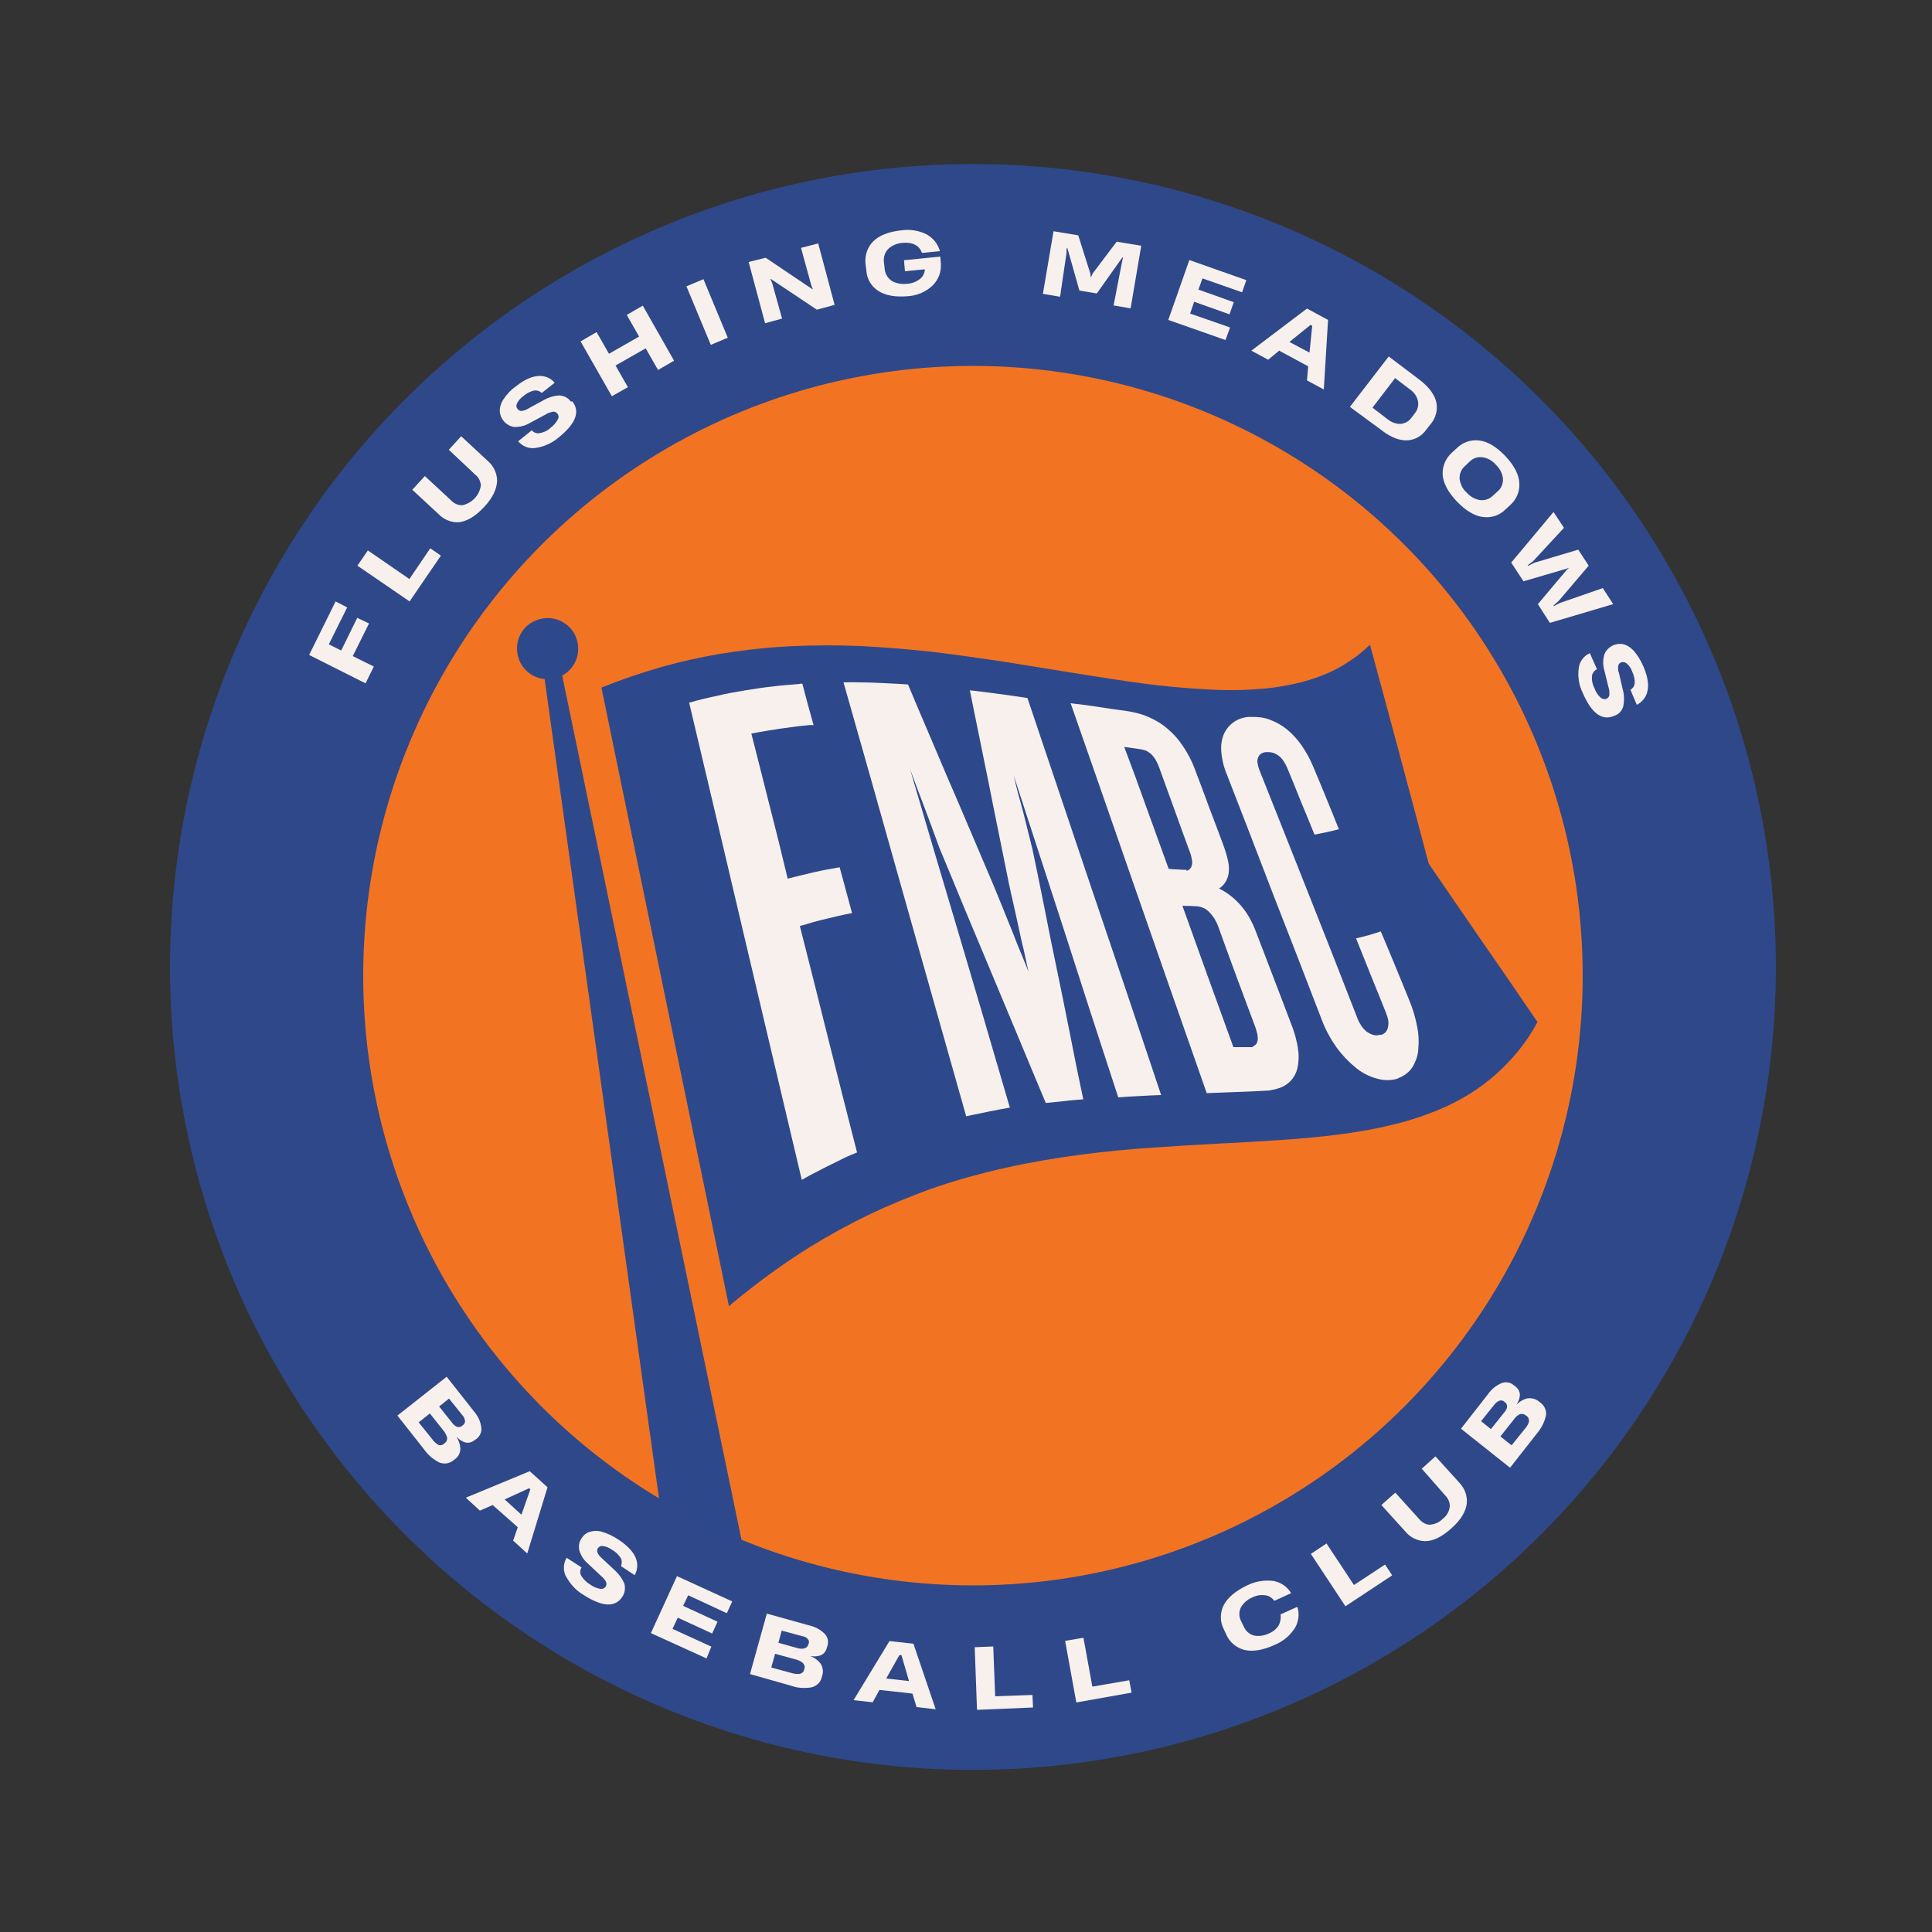 <?xml version="1.0" encoding="utf-8"?>
<!-- Generator: Adobe Illustrator 27.5.0, SVG Export Plug-In . SVG Version: 6.00 Build 0)  -->
<svg version="1.1" id="Layer_1" xmlns="http://www.w3.org/2000/svg" xmlns:xlink="http://www.w3.org/1999/xlink" x="0px" y="0px"
	 viewBox="0 0 1000 1000" style="enable-background:new 0 0 1000 1000;" xml:space="preserve">
<rect x="0" y="0" width="1000" height="1000" fill="#333333" stroke="none"/>
<style type="text/css">
	.st0{fill:#2E488A;}
	.st1{fill:#F7F0ED;}
	.st2{fill:#F27423;}
	.st3{clip-path:url(#SVGID_00000183217398094875088350000011590547099693514914_);}
	.st4{fill:#2E498B;}
</style>
<g>
	<circle class="st0" cx="503.6" cy="500.5" r="415.6"/>
	<path class="st1" d="M235.7,755.1l-0.8,0.6c-2.1,1.9-5.1,2.3-7.7,1.2c-3-1.6-5.7-3.8-7.7-6.7l-13.8-17.5l25.5-20.1l14.1,17.9
		c2,2.3,3.4,5.1,3.8,8.2c0.4,2.3-0.6,4.6-2.5,6.1l-0.8,0.5c-2.9,2.4-6.1,1.8-9.5-1.6c1.2,1.9,1.9,4,2,6.2
		C238.2,752,237.3,753.9,235.7,755.1L235.7,755.1z M229.9,747.2l0.5-0.4c0.8-0.6,1.2-1.8,1-2.8c-0.4-1.4-1.1-2.7-2-3.7l-6.9-8.7
		l-5.8,4.6l7,8.7c0.7,1.1,1.8,2,2.9,2.8C227.7,748.3,229,748.1,229.9,747.2z M239.2,738l0.5-0.4c0.5-0.4,1-1.2,1-1.9
		c-0.1-1.2-0.5-2.3-1.3-3.1l-7-8.7l-5.1,4.1l6.7,8.4C235.8,738.8,237.7,739.2,239.2,738L239.2,738z"/>
	<path class="st1" d="M248.4,781.9l-7.3-6.7l33.1-13.7l9.2,8.3l-10.5,34.3l-7.3-6.7l2.4-6.9L255,779L248.4,781.9z M273.9,770.3
		l-12.7,5.8l8.7,7.9l4.6-13.1L273.9,770.3z"/>
	<path class="st1" d="M322.1,826.5c-3.7,5.7-10.5,5.2-20.1-1c-4-2.3-7.1-5.9-9.3-10c-1.3-2.9-1.1-6.4,0.6-9.2l7.7,5
		c-0.7,1.2-0.9,2.6-0.4,3.8c1.1,2.1,2.8,3.8,4.8,5c1.6,1.2,3.5,2,5.4,2.3c1.1,0.2,2.1-0.3,2.7-1.2c0.5-0.7,0.5-1.6,0.2-2.4
		c-0.6-1.2-1.5-2.2-2.5-3l-6.8-6.4c-2.2-1.8-3.8-4.3-4.6-7.1c-0.4-2.2,0-4.5,1.3-6.2c0.9-1.4,2.2-2.6,3.8-3.1c2-0.7,4.1-0.8,6.2-0.3
		c3.2,0.9,6.2,2.3,9,4.2c4.9,3.2,7.8,6.5,9,9.6c1.2,2.9,0.9,6.2-0.6,8.8l-7.1-4.7c0.5-1.2,0.6-2.6,0.1-3.8c-1.1-1.9-2.8-3.6-4.7-4.6
		c-1.5-1.1-3.2-1.8-5-2c-0.9-0.1-1.8,0.4-2.3,1.1c-0.5,0.6-0.5,1.6-0.2,2.4c0.5,1.2,1.5,2.2,2.5,3.1l5.9,5.5
		c2.4,2.1,4.3,4.6,5.5,7.5C323.8,822.1,323.4,824.6,322.1,826.5L322.1,826.5z"/>
	<path class="st1" d="M365.7,858.4l-28.8-13.1l13.5-29.5l28.6,13.1l-2.8,6.1l-20-9.3l-2.6,5.5l17.8,8.2l-2.8,6.1l-17.8-8.2l-2.7,5.8
		l20.1,9.2L365.7,858.4z"/>
	<path class="st1" d="M425.7,866.9l-0.3,1c-0.5,2.8-2.8,4.9-5.5,5.5c-3.4,0.5-7,0.4-10.2-0.8l-21.5-6.1l8.7-31.3l21.9,6.1
		c2.9,0.6,5.8,2.1,8,4.3c1.6,1.6,2.2,4,1.5,6.2l-0.3,1c-1,3.7-3.8,5-8.6,4.4c2.1,0.7,3.9,2.1,5.3,3.8
		C425.9,862.9,426.2,865,425.7,866.9L425.7,866.9z M416.2,864.1l0.2-0.5c0.3-1.1-0.1-2.1-0.9-2.9c-1.1-0.9-2.4-1.5-3.7-1.8
		l-10.6-2.9l-2,7.1l10.7,2.9c1.2,0.4,2.7,0.5,3.9,0.4C415.1,866.2,416.2,865.2,416.2,864.1L416.2,864.1z M418.4,851.1l0.2-0.5
		c0.3-0.7,0.1-1.5-0.4-2.1c-0.7-0.9-1.7-1.5-2.9-1.6l-10.7-2.9l-1.7,6.3l10.4,2.9C416.2,853.8,417.9,852.9,418.4,851.1L418.4,851.1z
		"/>
	<path class="st1" d="M451.7,881.1l-9.9-1.1l18.6-30.6l12.4,1.4l11.5,33.9l-9.9-1.1l-2.1-7l-17.1-1.9L451.7,881.1z M465.5,856.7
		l-6.8,12.1l11.8,1.3l-3.9-13.4L465.5,856.7z"/>
	<path class="st1" d="M534.7,883.8l-29,1.2l-1.2-32.4l9.6-0.4l1,25.8l19.3-0.7L534.7,883.8z"/>
	<path class="st1" d="M585.7,876.1l-28.6,5.1l-5.8-31.9l9.5-1.6l4.6,25.3l19.1-3.3L585.7,876.1z"/>
	<path class="st1" d="M662.8,835.6l8.7-3.9c1.2,3.6,0.7,7.4-1.1,10.7c-2.5,4-6.2,7.2-10.7,9c-6.1,2.8-11.4,3.6-15.6,2.6
		c-4.2-1.1-7.7-4-9.4-8l-1.3-2.8c-2-3.8-2-8.5,0-12.4c2-3.8,6-7.3,12.1-10.2c4.2-2.1,8.9-2.9,13.7-2.3c3.8,0.7,7.1,3,9.1,6.3l-8.7,4
		c-1.2-1.6-2.9-2.8-5-2.9c-2.1-0.3-4.4,0.1-6.3,1.1c-2.5,1-4.6,2.8-5.9,5c-1.2,2.2-1.2,4.9-0.1,7.1l1.5,3.1c1,2.3,3,4,5.5,4.6
		c2.6,0.4,5.2,0,7.6-1.2c2.1-0.8,3.8-2.3,5-4.2C662.7,839.6,663.1,837.6,662.8,835.6z"/>
	<path class="st1" d="M720.6,815.4l-24.2,16l-17.9-27.1l8.1-5.4l14.2,21.5l16.1-10.6L720.6,815.4z"/>
	<path class="st1" d="M735.9,760.2l7.1-6.4l12.4,13.7c2.8,2.9,4.2,6.9,3.8,10.8c-0.5,3.9-2.9,8.3-7.9,12.7
		c-5.2,4.7-9.7,6.7-13.7,6.7c-3.9-0.1-7.7-1.9-10.2-5L715,779l7.2-6.4l12.4,13.7c1.3,1.6,3.3,2.8,5.4,2.9c2.6-0.2,4.9-1.2,6.7-3
		c2.1-1.6,3.4-3.8,3.7-6.4c0.1-2.1-0.8-4.2-2.3-5.7L735.9,760.2z"/>
	<path class="st1" d="M796.4,725.3l0.8,0.6c2.3,1.6,3.5,4.5,2.9,7.1c-0.8,3.4-2.4,6.4-4.7,9.1l-13.8,17.6l-25.4-20.2l14-17.9
		c1.7-2.5,4.2-4.5,7-5.7c2.1-0.8,4.6-0.5,6.3,1.1l0.8,0.5c2.9,2.4,3.2,5.5,0.6,9.6c1.5-1.6,3.5-2.8,5.6-3.3
		C792.7,723.5,794.7,724,796.4,725.3L796.4,725.3z M779,725.8l-0.5-0.4c-0.5-0.5-1.3-0.6-2.1-0.5c-1.2,0.4-2.1,1.1-2.8,2l-7,8.7
		l5.1,4.1l6.7-8.4C780.7,728.8,780.4,727,779,725.8z M790,732.8l-0.5-0.4c-0.8-0.6-2-0.7-2.9-0.4c-1.2,0.6-2.3,1.6-3.1,2.8l-6.9,8.7
		l5.8,4.6l7-8.7c0.9-1,1.6-2.2,2-3.5C791.5,734.6,791.1,733.4,790,732.8L790,732.8z"/>
	<path class="st1" d="M179.7,314.4l-9.5,19.1l6.4,3.2l8.3-16.9l6.1,2.9l-8.4,16.9l10.9,5.4l-4.3,8.7L160,339l13.7-27.7L179.7,314.4z
		"/>
	<path class="st1" d="M228.2,287.6l-16.2,23.7L185,292.8l5.4-7.9l21.5,14.8l10.8-15.9L228.2,287.6z"/>
	<path class="st1" d="M232.3,232.8l6.4-7l13.7,12.7c3.1,2.7,4.9,6.4,4.9,10.5c-0.2,4-2.1,8.5-6.7,13.4c-4.7,5.1-9.1,7.4-12.9,7.9
		c-3.9,0.3-7.9-1.3-10.6-4.1l-13.7-12.7l6.5-7.1l13.7,12.7c1.5,1.6,3.6,2.5,5.8,2.4c5-1.1,8.9-5.3,9.5-10.4
		c-0.2-2.1-1.2-4.1-2.9-5.4L232.3,232.8z"/>
	<path class="st1" d="M296.2,207.7c4.3,5.4,1.7,11.7-7,18.7c-3.5,3-7.8,4.9-12.3,5.5c-3.3,0.4-6.5-0.9-8.7-3.5l7.1-5.7
		c0.8,1.1,2.1,1.6,3.5,1.6c2.4-0.4,4.6-1.3,6.2-2.9c1.6-1.2,2.9-2.7,3.8-4.5c0.5-0.9,0.4-2.1-0.4-2.9c-0.5-0.6-1.4-1.1-2.2-0.9
		c-1.3,0.3-2.6,0.6-3.7,1.4l-8.2,4.4c-2.5,1.5-5.3,2.2-8.2,2.1c-3.9-0.6-7-3.8-7.4-7.9c-0.1-2.1,0.5-4.2,1.6-6
		c1.8-2.8,4-5.2,6.7-7.1c4.6-3.7,8.6-5.3,11.9-5.4c3.1-0.2,6.2,1.1,8.2,3.5l-6.7,5.3c-1-1-2.3-1.4-3.7-1.3c-2.1,0.4-4.2,1.5-5.8,2.9
		c-1.5,1.1-2.8,2.5-3.4,4.1c-0.4,0.8-0.3,1.8,0.4,2.6c0.5,0.6,1.3,1.1,2.1,1c1.3-0.2,2.6-0.6,3.7-1.4l7-3.8c2.7-1.6,5.7-2.7,8.8-2.8
		c2.4,0.1,4.6,1.2,6,3.2L296.2,207.7z"/>
	<path class="st1" d="M325,200.4l-8.3,4.7l-16.2-28.4l8.3-4.8l6.4,11.2l15.6-8.9l-6.4-11.2l8.3-4.8l16.2,28.5l-8.3,4.8l-6.4-11.2
		l-15.6,8.9L325,200.4z"/>
	<path class="st1" d="M376.7,174.8l-8.8,3.7l-12.6-30.3l8.8-3.7L376.7,174.8z"/>
	<path class="st1" d="M432,157.8l-9.2,2.5l-23.8-15.9h-0.2l0.9,2.2l5.1,18.3l-8.8,2.4l-8.5-31.7l8.8-2.2l24.2,16.3h0.2l-0.8-2.1
		l-5.3-19.3l8.9-2.3L432,157.8z"/>
	<path class="st1" d="M468.4,140.4l-0.5-5.7l18.8-1.9l0.3,3.7c0,0.4,0,0.5,0,0.8c0.1,3.8-1.4,7.5-4.1,10.3
		c-3.5,3.4-8.1,5.4-12.9,5.7c-6.7,0.6-11.9-0.4-15.5-2.8c-3.7-2.4-5.9-6.4-6.1-10.7l-0.4-3.1c-0.5-4.4,0.9-8.7,4-11.8
		c3-3,7.9-5,14.7-5.7c4.5-0.6,8.9,0.1,12.9,2.1c3.4,1.9,5.9,5,6.9,8.7l-9.3,0.9c-1.3-3.8-4.9-5.7-10-5.2c-2.7,0.2-5.2,1.2-7.2,2.9
		c-1.9,1.8-2.8,4.4-2.5,7l0.4,3.5c0.2,2.6,1.6,4.9,3.7,6.3c2.3,1.3,5,1.8,7.7,1.5c2.6-0.1,5-1,7.1-2.7c1.4-1.2,2.2-2.9,2.3-4.8
		L468.4,140.4z"/>
	<path class="st1" d="M558.7,150.4l-6.2-21.9h-0.4l-0.1,2.6l-3.3,22.5l-8.9-1.5l5.5-32.4l12.8,2.1l6.2,19.6l0.3,2.1h0.1l0.9-2
		l12.4-16.4l12.7,2.1l-5.5,32.4l-8.8-1.5l4.3-22.3l0.6-2.5h-0.4l-13.2,18.6L558.7,150.4z"/>
	<path class="st1" d="M634.3,176l-29.6-10.4l10.9-31l29.5,10.4l-2.2,6.3l-20.5-7.2l-2.1,5.8l18.3,6.5l-2.2,6.3l-18.3-6.5l-2.1,6.1
		l20.7,7.2L634.3,176z"/>
	<path class="st1" d="M656.4,186.2l-8.7-4.7l28.8-21.8l10.9,5.9l-2.2,36l-8.7-4.7l0.6-7.3l-15-8.1L656.4,186.2z M678.3,168.2
		l-10.9,8.8l10.4,5.5l1.4-13.9L678.3,168.2z"/>
	<path class="st1" d="M698.7,210.6l20.1-26.1l16,12.1c5.1,3.9,7.9,8,8.7,11.9c0.7,3.8-0.4,7.9-2.9,10.9l-2.3,2.9
		c-2.2,3.2-5.7,5.3-9.5,5.6c-3.9,0.3-8.6-1.2-13.8-5.3L698.7,210.6z M722.1,195.7L710.4,211l7.7,5.9c1.9,1.6,4.4,2.6,7,2.5
		c2.3-0.3,4.4-1.5,5.7-3.5l1.6-2.1c1.3-1.6,1.9-3.7,1.6-5.9c-0.5-2.7-2.1-4.9-4.3-6.4L722.1,195.7z"/>
	<path class="st1" d="M751.6,234.2l2.3-2.1c3-3.1,7.4-4.7,11.8-4.1c4.3,0.5,8.8,3.2,13.5,8.1c4.6,4.9,7,9.6,7.2,13.9
		c0.3,4.4-1.5,8.6-4.8,11.5l-2.3,2.1c-3,3.1-7.3,4.6-11.7,4c-4.3-0.5-8.9-3.2-13.6-8.1c-4.6-4.9-7-9.5-7.3-13.9
		C746.5,241.4,748.3,237.1,751.6,234.2z M759.1,254.9c1.7,2,4.1,3.4,6.7,3.9c2.5,0.4,5-0.4,6.9-2.2l2.5-2.3c2-1.6,2.9-4.2,2.7-6.8
		c-0.4-2.7-1.6-5-3.6-6.9c-1.7-2-4-3.4-6.7-3.9c-2.6-0.4-5.1,0.4-6.9,2.2l-2.5,2.4c-1.9,1.6-2.9,4.1-2.7,6.7
		C755.9,250.7,757.1,253.2,759.1,254.9z"/>
	<path class="st1" d="M796,312.7l14.9-17.7l1.1-1v-0.1l-1.3,0.5l-22.2,6.5v-0.1l0,0l-6.3-9.6l21.9-26.2l5.4,8.2l-16,17.3l-2.8,2.1
		l0.2,0.3l3.2-1.6l22.8-6.8l0,0l0,0l5.4,8.3L806.8,311l-2.7,2.4l0.2,0.3l3.1-1.6l22.2-7.7l5.4,8.3l-32.8,9.7L796,312.7z"/>
	<path class="st1" d="M835.5,370.5c-6.2,2.8-11.8-1.4-16.2-11.7c-2.1-4.1-2.8-8.8-2.1-13.4c0.5-3.2,2.8-6.1,5.7-7.3l3.7,8.3
		c-1.2,0.5-2.1,1.6-2.5,2.9c-0.4,2.4,0.1,4.8,1.2,6.9c0.6,1.9,1.8,3.7,3.3,5c0.8,0.6,1.9,0.9,2.9,0.5c0.8-0.4,1.4-1.1,1.5-1.9
		c0.1-1.3,0-2.7-0.4-3.9l-2.2-8.9c-0.8-2.8-0.8-5.7,0.1-8.5c1.6-3.7,5.6-5.8,9.5-5.1c2.1,0.5,3.8,1.6,5.4,3.2
		c2.2,2.5,3.9,5.3,5.2,8.3c2.3,5.4,2.9,9.6,2.1,12.9c-0.6,3-2.8,5.7-5.5,7l-3.3-7.8c1.2-0.6,2-1.8,2.2-3.1c0.2-2.2-0.4-4.4-1.3-6.3
		c-0.5-1.7-1.6-3.2-3.1-4.4c-0.7-0.5-1.7-0.6-2.6-0.4c-0.8,0.4-1.4,1-1.5,1.8c-0.2,1.3-0.1,2.7,0.4,3.9l1.8,7.8
		c0.9,2.9,1,6.2,0.4,9.3C839.5,368,837.8,369.8,835.5,370.5L835.5,370.5z"/>
	<circle class="st2" cx="503.6" cy="505" r="315.6"/>
	<g>
		<g>
			<g>
				<defs>
					<circle id="SVGID_1_" cx="503.3" cy="506.7" r="316.8"/>
				</defs>
				<clipPath id="SVGID_00000029020638880420045540000008936584345679063474_">
					<use xlink:href="#SVGID_1_"  style="overflow:visible;"/>
				</clipPath>
				<g style="clip-path:url(#SVGID_00000029020638880420045540000008936584345679063474_);">
					<path class="st4" d="M781.8,508.5c-4.7-6.8-9.4-13.7-14.1-20.4c-4.7-6.8-9.4-13.7-14.1-20.5c-4.7-6.8-9.4-13.7-14.1-20.6
						c-2.7-10-5.3-20-7.9-29.8c-2.7-9.8-5.2-19.4-7.7-28.8c-2.6-9.4-5-18.6-7.5-27.8c-2.5-9.2-4.9-18.1-7.3-26.9
						c-3.4,3.3-7.1,6.3-11.2,8.9c-4,2.7-8.3,4.9-12.8,6.7c-4.7,1.9-9.5,3.4-14.5,4.5c-5.3,1.2-10.6,2.1-16.1,2.6
						c-7.9,0.7-15.8,1-23.6,0.7c-8.3-0.3-17-0.9-26.1-1.8c-9-0.9-18.6-2.2-28.3-3.7c-9.6-1.5-20-3.1-30.2-4.8
						c-10.4-1.6-21.1-3.5-32-5.1c-10.8-1.6-22.3-3.2-33.5-4.5c-11.4-1.2-23.4-2.2-35.2-2.8c-12.1-0.5-24.4-0.5-36.8,0.1
						c-9.5,0.5-19.1,1.4-28.7,2.8c-10,1.4-20,3.4-29.8,5.8c-10.4,2.7-20.8,5.9-31,9.7c-2.7,1-5.3,2.1-8,3.1l66,320.2
						c2.9-2.6,6-5,8.9-7.3c10.4-8.3,21.4-16.1,32.8-23.2c10.2-6.3,20.6-12,31.4-17.2c9.9-4.7,20-8.8,30.2-12.6
						c13.3-4.7,26.9-8.5,40.6-11.5c13-2.9,25.9-5,38.6-6.7c12.4-1.6,24.7-2.8,36.8-3.6c11.8-0.8,23.4-1.5,34.6-2.1
						c11.2-0.5,21.9-1.2,32.5-1.9s20.3-1.6,30.1-2.9c9.2-1.2,18.3-2.8,27.3-5c8.3-2,16.4-4.7,24.3-8c5.3-2.2,10.4-4.9,15.3-7.9
						c9.6-6,18.2-13.6,25.3-22.4c3.7-4.6,7-9.5,9.8-14.8C791.2,522.2,786.5,515.5,781.8,508.5z"/>
					<path class="st1" d="M414,354c-4.6,0.4-9.3,0.7-13.9,1.3c-4.7,0.5-9.4,1.2-14.2,2c-4.8,0.8-9.6,1.6-14.5,2.8
						c-4.8,1-9.8,2.2-14.7,3.6l13.2,55.8l14,59.5l15,63.6l16.1,68.1c2.5-1.4,4.9-2.8,7.2-3.9c2.4-1.3,4.8-2.5,7.2-3.7
						c2.4-1.2,4.8-2.3,7.1-3.5c2.4-1.2,4.7-2.1,7.1-3.1l-7.8-30.6l-7.5-29.8l-7.2-28.8l-7.1-28c2.3-0.6,4.6-1.3,6.9-2
						s4.6-1.2,6.7-1.7c2.1-0.5,4.5-1.1,6.7-1.6c2.2-0.5,4.5-1,6.7-1.4l-1.6-6l-1.6-5.9l-1.6-5.9l-1.6-5.9l-6.7,1.2
						c-2.2,0.4-4.5,0.9-6.7,1.4s-4.5,1.1-6.7,1.6c-2.2,0.5-4.6,1.2-6.8,1.7l-4.7-19.4l-4.8-19l-4.7-18.6l-4.6-18.1
						c2.6-0.5,5.1-1,7.7-1.4s5-0.8,7.6-1.2s5-0.6,7.5-1c2.5-0.4,5-0.5,7.4-0.8h0.5h0.5h0.5h0.5l-1.5-5.4l-1.5-5.4l-1.4-5.3l-1.4-5.3
						h-0.5h-0.5h-0.4L414,354"/>
					<path class="st1" d="M436.6,353.2l14.5,51.1l15.3,54.3l16.3,57.7l17.4,61.5c1.9-0.4,3.8-0.9,5.7-1.2l5.7-1.2l5.6-1.1l5.6-1
						L509,526.5l-13.2-44.7l-12.7-42.7l-12-40.8c1.2,3.3,2.5,6.7,3.7,9.9c1.2,3.2,2.6,6.7,3.8,10l3.8,10.2l3.8,10.4
						c4.4,10.4,8.7,21,13.1,31.6c4.5,10.6,8.9,21.4,13.6,32.5l14,33.5c4.7,11.4,9.5,22.8,14.4,34.5l4.9-0.5l4.9-0.5
						c1.6-0.2,3.2-0.4,4.8-0.5l4.8-0.4c-2.5-11.6-4.8-23.1-7-34.4c-2.2-11.3-4.5-22.3-6.7-33c-2.2-10.6-4.4-21.2-6.4-31.7
						c-2.1-10.4-4.1-20.5-6.2-30.3c-0.8-3.3-1.6-6.5-2.4-9.7c-0.8-3.2-1.6-6.4-2.4-9.6l-2.6-9.5c-0.8-3.1-1.6-6.2-2.3-9.4l12.7,39
						l13.2,40.6l13.7,42.5l14.5,44.5c1.9-0.1,3.7-0.3,5.6-0.4l5.6-0.3l5.5-0.3l5.5-0.2l-18.7-55.8l-17.8-52.6l-16.8-49.9l-15.9-47.2
						l-7.3-1.1l-7.4-1l-7.5-1l-7.6-0.9c1.6,7.8,3.1,15.7,4.8,23.7l5,24.6c1.6,8.4,3.4,16.9,5.1,25.4c1.7,8.6,3.5,17.3,5.3,26.3
						c0.8,3.7,1.6,7.4,2.5,11.2s1.6,7.5,2.5,11.3c0.8,3.8,1.6,7.7,2.6,11.5c0.9,3.8,1.6,7.8,2.6,11.7c-1.6-3.8-3.1-7.8-4.7-11.5
						s-3-7.7-4.6-11.5l-4.6-11.4l-4.6-11.2c-3.8-9-7.6-17.9-11.4-26.8c-3.8-8.8-7.4-17.5-11.2-26.1l-10.8-25.4
						c-3.6-8.3-7.1-16.7-10.5-24.8c-2.8-0.2-5.4-0.4-8.2-0.5s-5.5-0.3-8.3-0.4c-2.8-0.1-5.6-0.2-8.3-0.2
						C442.4,353.1,439.4,353.1,436.6,353.2"/>
					<path class="st1" d="M648.3,541.9L648,542h-0.4c-0.2,0-0.3,0-0.4,0h-0.4h-2.1h-2.1h-2h-2.2l-6.8-18.8l-6.7-18.5l-6.5-18.1
						l-6.4-17.8l1.9,0.1h1.9l1.9,0.1l1.9,0.1c1.2,0.1,2.2,0.4,3.2,0.8c1.2,0.5,2.1,1.2,3,2.1c1,1,1.9,2.1,2.7,3.3
						c0.8,1.4,1.6,2.9,2.1,4.4l4.6,12.7l4.7,12.8l4.8,12.9l4.9,13.1c0.5,1.3,0.9,2.8,1.2,4.1c0.2,1,0.3,2.1,0.2,3
						c-0.1,0.7-0.4,1.5-0.8,2.1c-0.4,0.5-1,0.9-1.6,1.2 M614.2,450.2h-0.4h-0.4h-0.9l-1.9-0.1l-1.9-0.1l-1.9-0.1l-1.9-0.2l-5.9-16.3
						l-5.8-16l-5.7-15.8l-5.6-15l2.1,0.3l2.1,0.3l2.1,0.3l2.1,0.3c0.9,0.1,1.9,0.4,2.8,0.7c0.9,0.4,1.8,1.1,2.6,1.7
						c0.9,0.8,1.6,1.8,2.3,2.8c0.7,1.2,1.4,2.7,1.9,4l3.9,10.8l4,11l4,11.1l4.1,11.2c0.5,1.2,0.8,2.5,1,3.8c0.2,0.9,0.2,1.9,0,2.9
						c-0.3,1.5-1.4,2.7-2.8,2.9 M554.3,364.4l16.2,46.4l17,48.9l18,51.6l19.1,54.5l8-0.3l7.9-0.3l7.8-0.3l7.6-0.4
						c0.5,0,1.2,0,1.7-0.2s1.2-0.2,1.6-0.3c0.4-0.1,1.2-0.3,1.6-0.4c0.4-0.2,1.1-0.4,1.6-0.5c2.1-0.7,4-2,5.6-3.6
						c1.7-1.8,2.9-4,3.5-6.4c0.7-3.2,0.9-6.5,0.4-9.7c-0.6-4.6-1.9-9.3-3.7-13.7l-4.6-12.1l-4.6-12l-4.5-11.8l-4.5-11.7
						c-0.9-2.5-2.1-4.9-3.3-7.1c-2.4-4.3-5.6-8-9.4-11.1c-2-1.6-4.1-2.9-6.3-4c1.4-0.9,2.7-2.2,3.5-3.7c0.8-1.5,1.4-3,1.5-4.8
						c0.2-2,0.1-3.9-0.4-5.9c-0.5-2.4-1.2-4.7-2-7l-3.8-10.2l-3.8-10l-3.7-10l-3.7-9.8c-1.8-5-4.4-9.7-7.5-14
						c-2.5-3.5-5.5-6.4-8.9-9c-2.9-2.1-6.1-3.8-9.5-5.1c-2.9-1.1-6-1.8-9-2.3l-7.2-1l-7.4-1.1l-7.5-1.1L554,364"/>
					<path class="st1" d="M645.9,371.1c-2.8,0.3-5.3,1.2-7.5,2.8c-2.1,1.5-3.8,3.6-4.9,6c-1.2,2.8-1.6,5.9-1.4,8.9
						c0.3,3.9,1.2,7.9,2.7,11.5l11.8,30.4l12.1,31.5l12.7,32.6l13,33.7c1.9,4.9,4.5,9.6,7.5,13.8c2.8,3.8,6.1,7.3,9.8,10.3
						c3.1,2.6,6.8,4.5,10.7,5.6c3.3,1,6.9,1.2,10.3,0.3l0.4-0.1l0.4-0.2l0.4-0.2l0.4-0.2c2.8-1.1,5.2-3,6.9-5.6
						c1.6-2.8,2.8-6,2.9-9.2c0.4-3.8,0.2-7.9-0.6-11.7c-0.9-4.6-2.2-9.1-4-13.4l-3.7-9.1l-3.7-9l-3.7-8.9l-3.7-8.8l-1.6,0.5
						l-1.6,0.5l-1.6,0.5l-1.6,0.5l-1.6,0.4l-1.6,0.4l-1.6,0.4l-1.6,0.4l3.8,9.5l3.8,9.5l3.9,9.6l3.9,9.7c0.5,1.2,0.9,2.5,1.2,3.8
						c0.2,1.2,0.2,2.3,0,3.4c-0.1,1-0.5,1.9-1.1,2.8c-0.5,0.7-1.4,1.3-2.4,1.6h-0.2h-0.2h-0.2h-0.2c-1.2,0.4-2.4,0.4-3.6,0
						c-1.2-0.4-2.2-0.9-3.2-1.6c-1-0.8-1.9-1.8-2.7-2.9c-0.8-1.2-1.5-2.5-2-3.8l-13.2-33.8l-13-32.9L664,429.1l-12.2-30.7
						c-0.4-1.1-0.7-2.2-0.9-3.3c-0.2-0.9-0.1-1.8,0.2-2.8c0.3-0.8,0.7-1.5,1.4-2c0.7-0.5,1.6-0.9,2.6-1h0.2h0.5
						c1.2-0.1,2.2,0.1,3.3,0.4c1.1,0.4,2,0.9,2.9,1.6s1.7,1.6,2.4,2.7s1.3,2.1,1.8,3.3l3.5,8.5l3.5,8.7l3.6,8.7l3.6,8.8l1.5-0.3
						l1.5-0.3l1.5-0.3l1.5-0.3l1.7-0.4l1.7-0.4l1.6-0.4l1.6-0.4l-3.3-8.2l-3.3-8.1l-3.3-8l-3.3-7.9c-1.6-3.9-3.7-7.7-6.1-11.2
						c-2.1-3-4.7-5.9-7.5-8.2c-2.6-2.1-5.5-3.8-8.7-5c-3-1.2-6.2-1.6-9.5-1.5h-0.4h-0.4h-0.4L645.9,371.1"/>
					<path class="st4" d="M384.8,801.8l-93.8-452.1c7.7-4.2,10.5-13.7,6.4-21.5c-4.2-7.7-13.7-10.5-21.5-6.4
						c-7.8,4.1-10.5,13.7-6.4,21.5c2.5,4.6,7.1,7.7,12.4,8.2l63.2,452.7L384.8,801.8z"/>
				</g>
			</g>
		</g>
	</g>
</g>
</svg>
